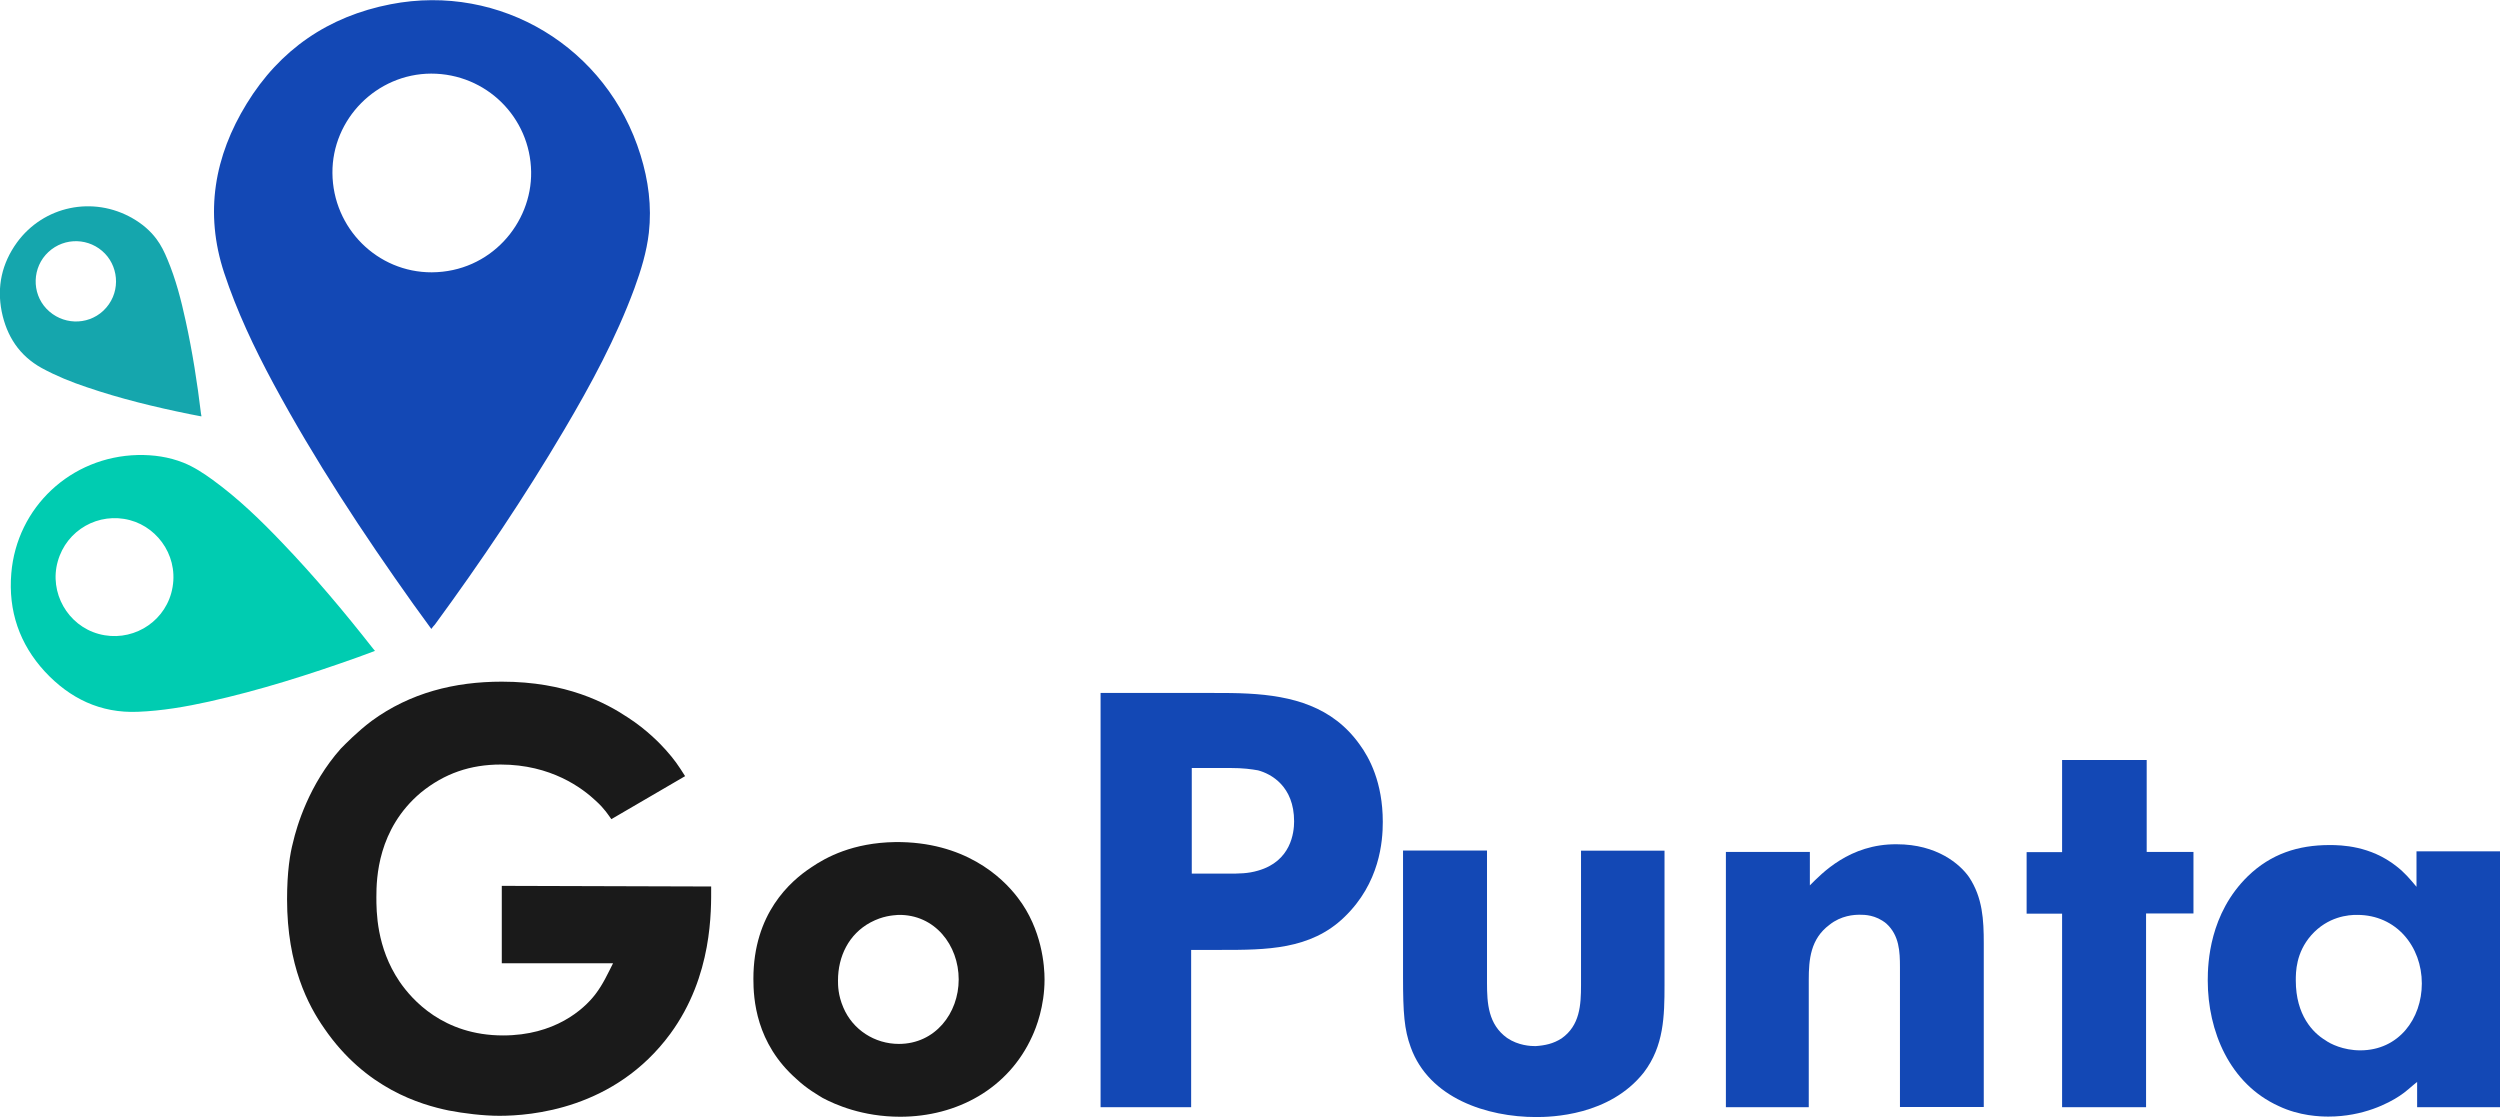 <?xml version="1.0" encoding="utf-8"?>
<!-- Generator: Adobe Illustrator 25.0.0, SVG Export Plug-In . SVG Version: 6.00 Build 0)  -->
<svg version="1.1" id="Capa_1" xmlns="http://www.w3.org/2000/svg" xmlns:xlink="http://www.w3.org/1999/xlink" x="0px" y="0px"
	 viewBox="0 0 1592.8 711.8" style="enable-background:new 0 0 1592.8 711.8;" xml:space="preserve">
<style type="text/css">
	.st0{fill:#1348B5;}
	.st1{fill:#00CCB1;}
	.st2{fill:#15A6AD;}
	.st3{fill:#1A1A1A;}
</style>
<g>
	<g>
		<path class="st0" d="M274.8,400.7c-3.9-5.4-7.7-10.5-11.4-15.7c-32.3-45.4-62.9-91.8-89.3-140.8c-12.2-22.7-23.2-45.9-31.3-70.4
			c-12.6-38.3-6.2-74.3,14.4-107.8c21.1-34.4,52-55.6,91.7-63.3c70-13.6,138,27.5,159.2,96.1c5,16.1,7.2,32.6,5.3,49.5
			c-1.4,12.2-5,23.9-9.2,35.4c-11.7,31.7-27.7,61.3-44.9,90.4c-25.2,42.7-52.9,83.8-82.2,123.8C276.4,398.6,275.7,399.5,274.8,400.7
			z M275.1,173.5c37.4-0.2,63.8-31.2,63.3-64c-0.5-34.7-28.6-62.6-63.7-62.6c-34.7,0.1-63.2,28.9-62.9,63.4
			C212.1,145.4,240.4,173.6,275.1,173.5z"/>
	</g>
	<g>
		<path class="st1" d="M238.9,414.7c-3.7,1.4-7.3,2.7-10.8,4c-31.1,11.1-62.6,21.1-94.9,28.3c-14.9,3.3-30,5.9-45.3,6.5
			c-23.9,1-43.4-8.5-59.3-25.6c-16.2-17.6-23.4-38.7-21.4-62.6c3.5-42.2,38-74.4,80.6-75.4c10-0.2,19.8,1.2,29.1,4.9
			c6.7,2.7,12.8,6.7,18.7,11c16.2,11.8,30.6,25.7,44.4,40.2c20.4,21.3,39.3,43.8,57.5,67C237.9,413.4,238.3,414,238.9,414.7z
			 M109.1,377.9c5.9-21.4-7.5-41.5-26.3-46.5c-19.9-5.3-40.4,6.2-46,26.3c-5.6,19.8,6.3,40.8,26.1,46.2
			C82.9,409.4,103.6,397.7,109.1,377.9z"/>
	</g>
	<g>
		<path class="st2" d="M128.3,265.3c-2.7-0.5-5.2-1-7.7-1.5c-22.1-4.5-43.9-9.8-65.3-17.1c-9.9-3.3-19.5-7.2-28.7-12.2
			c-14.3-7.9-22.3-20.3-25.5-35.9c-3.2-16,0.1-30.8,9.7-44.1c17-23.3,48.5-29.9,73.7-15.4c5.9,3.4,11.1,7.7,15.2,13.2
			c3,4,5.1,8.4,7,13c5.3,12.6,8.7,25.8,11.6,39.2c4.3,19.6,7.4,39.4,9.8,59.4C128.3,264.3,128.3,264.7,128.3,265.3z M65.8,198
			c11-10.4,10.3-26.8,1.1-36.4c-9.7-10.1-25.7-10.7-36.1-1c-10.3,9.6-10.8,26-1.2,36.1C39.4,207,55.5,207.6,65.8,198z"/>
	</g>
	<path class="st3" d="M389.5,521.9c-1.9-2.6-4.1-6.4-9.8-11.6c-8.7-8.2-28.6-23.2-60.7-23.2c-19.2,0-35.8,5.6-50.9,17.9
		c-27.5,23.2-28.3,54.6-28.3,66.5c0,9,0,32.1,14.7,53.8c7.9,11.6,27.9,34.4,66,34.4c32.8,0,51.3-16.4,58.8-26.2
		c4.9-6.4,7.9-13.1,11.3-19.8h-70.9v-49.3l133.4,0.4c0,15,1.1,56.8-26,93.8c-35.4,48.2-89,52.3-108.9,52.3
		c-10.2,0-22.6-1.5-32.4-3.4c-17.7-3.7-52.8-13.8-79.2-52.3c-10.2-14.6-23.7-40-23.7-82.2c0-17.6,1.9-29.2,3.8-36.3
		c2.3-10.1,10.2-37,30.5-59.8c3-3,10.2-10.5,19.6-17.6c24.5-17.9,52.8-25,82.9-25c41.1,0,66.3,13.5,80.3,22.8
		c12.1,7.8,20.7,16.8,24.1,20.6c5.7,6.4,7.9,9.7,12.4,16.8L389.5,521.9z"/>
	<path class="st3" d="M648.5,572c15.5,20.2,17,43.7,17,52c0,17.2-5.3,30.7-7.9,36.3c-15.1,33.3-47.9,51.2-84.1,51.2
		c-24.1,0-41.5-7.8-49.4-12c-3-1.9-9.8-5.6-16.6-12c-26-22.8-27.5-51.2-27.5-63.9c0-41.5,23.4-62.1,36.9-71
		c9.4-6.4,26.4-15.7,53.5-16.1C614.2,536.1,638.3,558.5,648.5,572z M554.6,587.7c-13.9,7.5-20.7,21.7-20.7,37c0,3,0,9.3,3.4,17.2
		c6,14.2,20,23.2,35.4,23.2c23,0,38.1-19.4,38.1-41.1c0-21.7-15.1-41.5-38.5-41.1C568.6,583.2,562.5,583.5,554.6,587.7z"/>
	<path class="st0" d="M772.9,441.5c7.5,0,14.7,0,22.2,0.4c28.3,1.5,53.9,8.2,71.2,32.5c6,8.2,14.7,23.9,14.7,49.3
		c0,12.3-1.9,38.9-24.5,60.6c-21.5,20.9-50.1,20.9-78.4,20.9h-19.2v100.2h-57.7V441.5H772.9z M759.3,556.6h23c7.2,0,12.8,0,19.2-1.9
		c21.1-6,23-24.3,23-31.4c0-22.4-14.7-30.3-23-32.5c-4.1-0.7-9-1.5-18.1-1.5h-24.1V556.6z"/>
	<path class="st0" d="M947.4,542.1v84.1c0,13.1,0.8,26.5,12.8,35.1c7.2,4.9,15.1,5.2,18.1,5.2c6-0.4,11.3-1.5,16.6-4.9
		c11.7-8.2,12.4-21.3,12.4-34v-85.6h53.2v85.6c0,19.8-0.4,38.9-13.2,55.7c-21.9,27.7-59.2,28.4-68.6,28.4c-31.3,0-68.2-12-79.9-44.5
		c-4.1-11.2-4.9-21.7-4.9-44.9v-80.4H947.4z"/>
	<path class="st0" d="M1210.5,705.4v-89.3c0-9.7-0.4-20.2-8.7-27.7c-6.8-5.6-13.9-5.6-17-5.6c-3.4,0-11.7,0.4-19.2,6.4
		c-12.1,9-13.2,22.1-13.2,35.1v81.1h-52.8V542.8h53.5v21.3c7.5-7.5,25.3-26.5,55.4-26.2c25.6,0,40.3,12.7,46,20.9
		c8.7,13.1,9.4,27.3,9.4,42.2v104.3H1210.5z"/>
	<path class="st0" d="M1367.7,542.8h29.8v39.2h-30.2v123.4h-53.5V582.1h-22.6v-39.2h22.6v-58.7h53.9V542.8z"/>
	<path class="st0" d="M1539.6,542.4h53.2v163H1540v-16.1c-3.8,3-7.2,6.4-11.3,9c-6.8,4.5-23,13.1-45.2,13.1
		c-5.3,0-18.5-0.4-31.7-6.7c-31.3-14.2-45.2-47.8-45.2-80c0-11.2,1.1-42.6,25.6-66.5c14.7-14.2,32-19.8,52-19.8
		c7.5,0,26,0.4,42.6,13.5c5.3,4.1,8.7,8.2,12.8,13.1V542.4z M1472.5,595.9c-9.8,11.2-9.8,23.5-9.8,28.8c0,22.1,10.9,33.3,18.9,38.1
		c3,2.2,11.3,6.4,22.2,6.4c24.5,0,39.2-20.2,39.2-42.6c0-23.5-16.2-43.7-41.1-43.7C1496.3,582.8,1483.1,583.9,1472.5,595.9z"/>
</g>
</svg>
